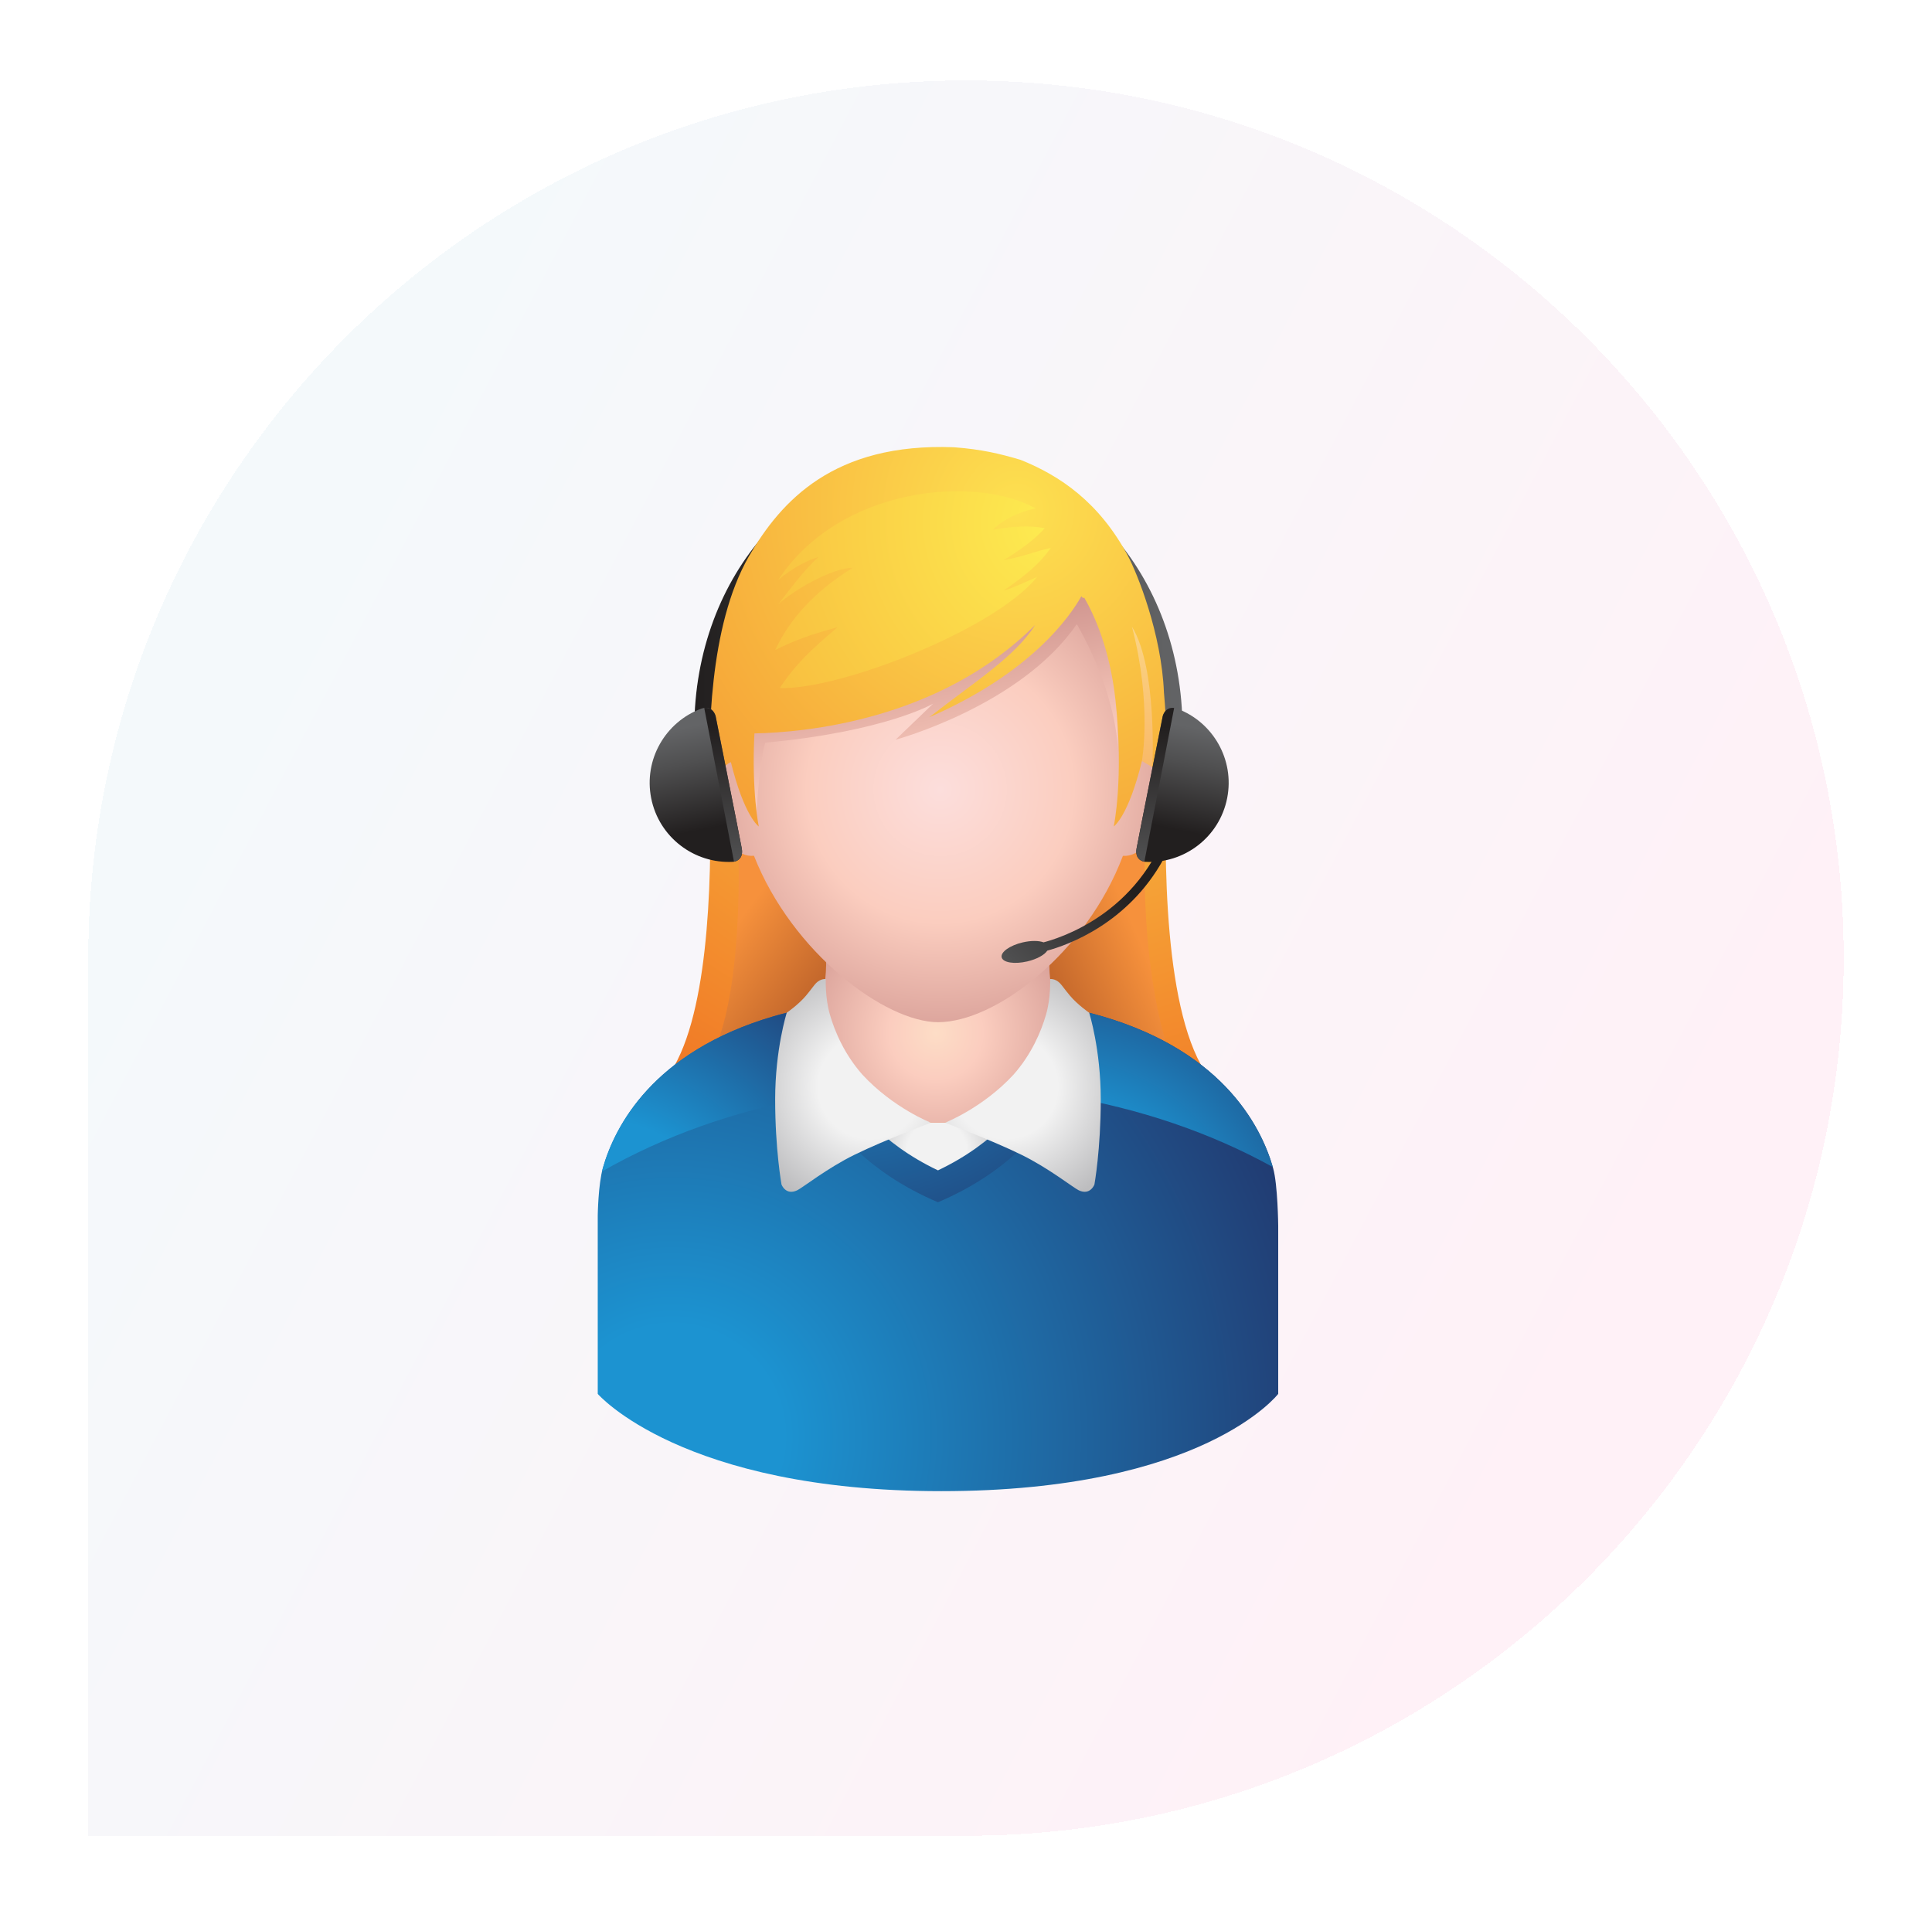 <svg width="108" height="107" viewBox="0 0 108 107" fill="none" xmlns="http://www.w3.org/2000/svg">
<g filter="url(#filter0_d_779_3923)">
<path d="M4.934 49.566C4.934 22.468 26.901 0.5 53.999 0.5C81.097 0.5 103.065 22.468 103.065 49.566C103.065 76.664 81.098 98.631 53.999 98.631H4.934V49.566Z" fill="url(#paint0_linear_779_3923)" shape-rendering="crispEdges"/>
<g clip-path="url(#clip0_779_3923)">
<path d="M66.101 36.759C66.101 45.468 59.992 52.529 52.457 52.529C44.921 52.529 38.812 45.468 38.812 36.759C38.812 28.05 44.921 21.365 52.457 21.365C59.992 21.365 66.101 28.05 66.101 36.759Z" fill="url(#paint1_linear_779_3923)"/>
<path d="M52.432 61.681L49.301 59.663L52.167 58.528H52.633L55.547 59.639L52.432 61.681Z" fill="url(#paint2_radial_779_3923)"/>
<path d="M67.569 56.214C65.066 52.843 65.025 43.979 65.24 38.816C65.269 38.094 65.219 36.445 65.065 34.708C64.931 31.421 63.569 28.037 63.039 27.053C61.442 24.084 59.261 22.592 57.048 21.708C55.881 21.362 54.859 21.119 53.328 21.005C46.602 20.742 43.657 24.021 41.873 27.086C39.599 31.028 39.598 37.229 39.678 40.359C39.812 45.594 39.565 53.159 37.297 56.214C42.9 59.622 61.966 59.622 67.569 56.214Z" fill="url(#paint3_radial_779_3923)"/>
<path d="M39.922 54.684C39.922 54.684 41.535 51.929 41.266 42.79C42.542 42.992 42.542 42.992 42.542 42.992L47.045 49.442L46.709 52.668L39.922 54.684Z" fill="url(#paint4_linear_779_3923)"/>
<path d="M57.996 48.435L64.044 41.984C64.044 41.984 63.439 49.376 65.455 55.289C58.331 52.332 58.331 52.332 58.331 52.332L57.996 48.435Z" fill="url(#paint5_linear_779_3923)"/>
<path d="M58.023 48.428L64.071 41.977C64.071 41.977 63.465 49.369 65.481 55.282C58.359 52.325 58.359 52.325 58.359 52.325L58.023 48.428Z" fill="url(#paint6_linear_779_3923)"/>
<path d="M59.047 52.36C58.559 50.957 58.666 49.441 58.666 49.441C58.219 48.474 57.487 47.629 56.556 46.984H52.418H48.28C47.349 47.629 46.617 48.474 46.171 49.441C46.171 49.441 46.273 50.889 45.822 52.264C45.822 52.264 45.699 54.601 47.657 56.573C48.989 57.913 50.633 58.447 51.549 58.651C51.98 58.747 52.043 58.768 52.043 58.768H52.824L53.27 58.633C53.27 58.633 55.264 57.959 56.464 56.804C58.591 54.757 59.047 52.36 59.047 52.36Z" fill="url(#paint7_radial_779_3923)"/>
<path d="M63.832 38.545C63.78 38.533 63.728 38.526 63.675 38.522C63.48 30.918 58.527 24.829 52.44 24.829C46.354 24.829 41.401 30.918 41.205 38.522C41.153 38.526 41.1 38.533 41.048 38.545C40.139 38.753 39.673 40.103 40.006 41.562C40.326 42.962 41.267 43.949 42.146 43.842C44.278 49.271 49.488 53.147 52.44 53.147C55.661 53.147 60.718 49.273 62.772 43.848C63.64 43.923 64.559 42.942 64.875 41.562C65.208 40.103 64.741 38.753 63.832 38.545Z" fill="url(#paint8_radial_779_3923)"/>
<path d="M42.282 41.515C42.282 41.515 42.447 38.592 42.776 37.521C49.488 36.903 52.164 35.339 52.164 35.339L50.064 37.356C50.064 37.356 57.064 35.462 60.194 30.892C62.581 35.092 62.499 38.139 62.499 38.139L62.335 29.945L60.688 28.298L55.129 31.592L44.382 35.503L41.747 36.368L41.5 39.498L42.282 41.515Z" fill="url(#paint9_linear_779_3923)"/>
<path d="M60.125 24.886C57.288 21.806 52.239 22.017 50.151 22.413C48.758 22.678 46.538 23.67 44.687 25.521C43.678 26.556 41.855 28.801 41.268 31.991C40.61 34.999 40.66 37.704 40.84 38.545C41.605 41.669 42.417 42.206 42.417 42.206C42.417 42.206 42.006 40.273 42.173 37.003C44.946 36.949 52.519 36.288 57.866 30.941C56.746 32.716 54.483 34.115 51.95 36.097C57.673 33.608 59.83 30.432 60.449 29.335C60.533 29.448 60.583 29.463 60.601 29.397C61.178 30.394 62.046 32.298 62.355 35.136C62.832 39.531 62.259 42.206 62.259 42.206C62.259 42.206 63.071 41.669 63.835 38.545C64.411 36.19 63.828 28.857 60.125 24.886Z" fill="url(#paint10_radial_779_3923)"/>
<path d="M63.833 38.545C63.833 38.545 64.416 35.409 63.277 31.036C64.71 33.366 64.416 38.889 64.416 38.889L63.833 38.545Z" fill="url(#paint11_radial_779_3923)"/>
<path d="M57.891 24.422C57.039 24.592 56.103 25.018 55.507 25.614C56.682 25.428 57.465 25.359 58.402 25.529C57.876 26.138 56.954 26.806 56.103 27.317C57.13 27.145 57.891 26.806 58.742 26.636C58.061 27.572 57.391 28.116 56.103 29.019C56.699 28.849 57.38 28.508 57.976 28.253C55.675 31.138 47.017 34.572 43.588 34.468C44.479 33.116 45.375 32.295 46.823 31.063C45.337 31.474 44.479 31.773 43.332 32.34C44.184 30.552 45.561 29.048 47.674 27.742C46.567 27.742 44.439 28.934 43.503 29.786C44.098 29.019 44.982 27.826 45.748 27.145C45.152 27.316 44.367 27.705 43.503 28.423C46.942 23.189 54.517 22.55 57.891 24.422Z" fill="url(#paint12_radial_779_3923)"/>
<path d="M45.603 52.528C45.617 52.772 46.006 58.368 52.433 61.432C58.859 58.369 59.249 52.775 59.263 52.531C59.263 52.531 60.078 52.616 60.826 53.147C58.305 60.425 57.334 61.155 52.442 63.418C47.04 60.946 45.328 58.334 44.09 53.445C45.009 52.802 45.603 52.528 45.603 52.528Z" fill="url(#paint13_radial_779_3923)"/>
<path d="M71.168 61.307C70.5 58.956 68.268 54.516 60.886 52.619C60.873 52.857 60.432 59.82 52.433 63.214C44.415 59.811 43.992 52.817 43.98 52.618C43.732 52.682 43.485 52.747 43.247 52.817C36.463 54.804 34.356 59.013 33.704 61.289C33.437 62.22 33.414 63.957 33.414 63.957V73.929C33.414 73.929 38.111 79.366 52.62 79.366C67.28 79.366 71.453 73.929 71.453 73.929V64.535C71.453 64.535 71.43 62.228 71.168 61.307Z" fill="url(#paint14_radial_779_3923)"/>
<path d="M59.375 57.25C63.717 57.963 67.714 59.345 71.152 61.247C70.463 58.881 68.209 54.499 60.888 52.619C60.881 52.748 60.746 54.826 59.375 57.25Z" fill="url(#paint15_radial_779_3923)"/>
<path d="M43.981 52.618C43.732 52.682 43.485 52.747 43.248 52.817C36.464 54.804 34.356 59.013 33.704 61.289C33.686 61.353 33.669 61.422 33.652 61.494C37.098 59.516 41.133 58.069 45.527 57.309C44.118 54.848 43.987 52.726 43.981 52.618Z" fill="url(#paint16_radial_779_3923)"/>
<path d="M59.244 50.96C58.98 50.696 58.703 50.736 58.703 50.736C58.703 50.736 58.751 51.773 58.471 52.734C58.191 53.695 57.661 54.941 56.655 56.082C54.922 57.956 52.824 58.768 52.824 58.768C52.824 58.768 55.351 59.705 57.091 60.556C58.619 61.304 59.996 62.4 60.299 62.545C60.946 62.854 61.179 62.223 61.179 62.223C61.179 62.223 61.533 60.274 61.533 57.465C61.533 54.656 60.886 52.619 60.886 52.619C60.886 52.619 60.226 52.162 59.807 51.659C59.491 51.28 59.358 51.073 59.244 50.96Z" fill="url(#paint17_radial_779_3923)"/>
<path d="M45.622 50.96C45.886 50.696 46.163 50.736 46.163 50.736C46.163 50.736 46.115 51.773 46.395 52.734C46.674 53.695 47.206 54.941 48.21 56.082C49.944 57.956 52.042 58.768 52.042 58.768C52.042 58.768 49.514 59.705 47.775 60.556C46.246 61.304 44.87 62.4 44.567 62.545C43.919 62.854 43.687 62.223 43.687 62.223C43.687 62.223 43.332 60.274 43.332 57.466C43.332 54.656 43.98 52.619 43.98 52.619C43.98 52.619 44.64 52.162 45.059 51.66C45.375 51.28 45.508 51.073 45.622 50.96Z" fill="url(#paint18_radial_779_3923)"/>
<path d="M39.193 35.622C39.852 35.389 40.002 36.034 40.002 36.034C40.002 36.034 41.362 42.864 41.464 43.434C41.566 44.004 41.182 44.171 40.976 44.182C38.811 44.3 36.834 42.81 36.401 40.622C35.975 38.466 37.196 36.365 39.193 35.622Z" fill="url(#paint19_linear_779_3923)"/>
<path d="M39.367 35.581C39.88 35.509 40.004 36.035 40.004 36.035C40.004 36.035 41.364 42.864 41.466 43.435C41.559 43.96 41.243 44.141 41.031 44.174L39.367 35.581Z" fill="url(#paint20_linear_779_3923)"/>
<path d="M65.808 35.622C65.148 35.389 64.998 36.034 64.998 36.034C64.998 36.034 63.638 42.864 63.536 43.434C63.435 44.004 63.819 44.171 64.024 44.182C66.189 44.3 68.167 42.81 68.599 40.622C69.025 38.466 67.804 36.365 65.808 35.622Z" fill="url(#paint21_linear_779_3923)"/>
<path d="M65.635 35.581C65.123 35.509 64.998 36.035 64.998 36.035C64.998 36.035 63.638 42.864 63.536 43.435C63.443 43.96 63.76 44.141 63.971 44.174L65.635 35.581Z" fill="url(#paint22_linear_779_3923)"/>
<path d="M65.051 44.013L64.609 43.773C63.463 45.866 61.826 47.11 60.469 47.832C59.791 48.193 59.185 48.424 58.75 48.563C58.584 48.616 58.445 48.655 58.336 48.684C58.071 48.585 57.641 48.578 57.173 48.686C56.453 48.853 55.926 49.227 55.994 49.521C56.063 49.816 56.701 49.919 57.42 49.752C57.959 49.627 58.391 49.385 58.544 49.148C59.685 48.836 63.06 47.642 65.051 44.013Z" fill="url(#paint23_linear_779_3923)"/>
</g>
</g>
<defs>
<filter id="filter0_d_779_3923" x="0.934" y="0.5" width="106.133" height="106.132" filterUnits="userSpaceOnUse" color-interpolation-filters="sRGB">
<feFlood flood-opacity="0" result="BackgroundImageFix"/>
<feColorMatrix in="SourceAlpha" type="matrix" values="0 0 0 0 0 0 0 0 0 0 0 0 0 0 0 0 0 0 127 0" result="hardAlpha"/>
<feOffset dy="4"/>
<feGaussianBlur stdDeviation="2"/>
<feComposite in2="hardAlpha" operator="out"/>
<feColorMatrix type="matrix" values="0 0 0 0 1 0 0 0 0 0.762 0 0 0 0 0.693 0 0 0 1 0"/>
<feBlend mode="normal" in2="BackgroundImageFix" result="effect1_dropShadow_779_3923"/>
<feBlend mode="normal" in="SourceGraphic" in2="effect1_dropShadow_779_3923" result="shape"/>
</filter>
<linearGradient id="paint0_linear_779_3923" x1="24" y1="12" x2="101.557" y2="52.552" gradientUnits="userSpaceOnUse">
<stop offset="0" stop-color="#F4F9FB"/>
<stop offset="0.992" stop-color="#FFF1F7"/>
</linearGradient>
<linearGradient id="paint1_linear_779_3923" x1="38.813" y1="36.947" x2="66.101" y2="36.947" gradientUnits="userSpaceOnUse">
<stop stop-color="#221F1F"/>
<stop offset="0.651" stop-color="#4F4F50"/>
<stop offset="1" stop-color="#636466"/>
</linearGradient>
<radialGradient id="paint2_radial_779_3923" cx="0" cy="0" r="1" gradientUnits="userSpaceOnUse" gradientTransform="translate(52.371 60.34) scale(4.144 4.144)">
<stop stop-color="#F2F2F2"/>
<stop offset="0.401" stop-color="#F2F2F2"/>
<stop offset="1" stop-color="#BDBDBF"/>
</radialGradient>
<radialGradient id="paint3_radial_779_3923" cx="0" cy="0" r="1" gradientUnits="userSpaceOnUse" gradientTransform="translate(56.829 24.493) scale(41.517 41.517)">
<stop stop-color="#FDE050"/>
<stop offset="0.005" stop-color="#FDE050"/>
<stop offset="0.912" stop-color="#F07524"/>
<stop offset="1" stop-color="#F07524"/>
</radialGradient>
<linearGradient id="paint4_linear_779_3923" x1="40.611" y1="48.373" x2="46.475" y2="52.753" gradientUnits="userSpaceOnUse">
<stop stop-color="#F6913C"/>
<stop offset="1" stop-color="#B65C27"/>
</linearGradient>
<linearGradient id="paint5_linear_779_3923" x1="63.88" y1="49.015" x2="57.57" y2="51.762" gradientUnits="userSpaceOnUse">
<stop stop-color="#F6913C"/>
<stop offset="1" stop-color="#B65C27"/>
</linearGradient>
<linearGradient id="paint6_linear_779_3923" x1="63.913" y1="49.005" x2="57.604" y2="51.752" gradientUnits="userSpaceOnUse">
<stop stop-color="#F6913C"/>
<stop offset="1" stop-color="#B65C27"/>
</linearGradient>
<radialGradient id="paint7_radial_779_3923" cx="0" cy="0" r="1" gradientUnits="userSpaceOnUse" gradientTransform="translate(52.325 53.743) scale(10.075 10.075)">
<stop stop-color="#FDDDC6"/>
<stop offset="0.258" stop-color="#FBCDBF"/>
<stop offset="1" stop-color="#C98C87"/>
</radialGradient>
<radialGradient id="paint8_radial_779_3923" cx="0" cy="0" r="1" gradientUnits="userSpaceOnUse" gradientTransform="translate(52.555 40.133) scale(16.758)">
<stop stop-color="#FCDEDC"/>
<stop offset="0.445" stop-color="#FBCDBF"/>
<stop offset="1" stop-color="#C98C87"/>
</radialGradient>
<linearGradient id="paint9_linear_779_3923" x1="54.545" y1="46.789" x2="50.877" y2="29.943" gradientUnits="userSpaceOnUse">
<stop stop-color="#FCDEDC"/>
<stop offset="0.445" stop-color="#FBCDBF"/>
<stop offset="1" stop-color="#C98C87"/>
</linearGradient>
<radialGradient id="paint10_radial_779_3923" cx="0" cy="0" r="1" gradientUnits="userSpaceOnUse" gradientTransform="translate(56.833 24.541) scale(41.501 41.501)">
<stop stop-color="#FDE050"/>
<stop offset="0.005" stop-color="#FDE050"/>
<stop offset="0.912" stop-color="#F07524"/>
<stop offset="1" stop-color="#F07524"/>
</radialGradient>
<radialGradient id="paint11_radial_779_3923" cx="0" cy="0" r="1" gradientUnits="userSpaceOnUse" gradientTransform="translate(64.076 26.861) scale(23.109 23.109)">
<stop stop-color="#FCE393"/>
<stop offset="0.005" stop-color="#FCE393"/>
<stop offset="0.912" stop-color="#F79948"/>
<stop offset="1" stop-color="#F79948"/>
</radialGradient>
<radialGradient id="paint12_radial_779_3923" cx="0" cy="0" r="1" gradientUnits="userSpaceOnUse" gradientTransform="translate(58.996 25.214) scale(52.686)">
<stop stop-color="#FDEB50"/>
<stop offset="0.006" stop-color="#FDEB50"/>
<stop offset="0.912" stop-color="#F07524"/>
<stop offset="1" stop-color="#F07524"/>
</radialGradient>
<radialGradient id="paint13_radial_779_3923" cx="0" cy="0" r="1" gradientUnits="userSpaceOnUse" gradientTransform="translate(46.615 46.958) rotate(72.824) scale(23.623 23.623)">
<stop stop-color="#1C93D1"/>
<stop offset="0.157" stop-color="#1C93D1"/>
<stop offset="1" stop-color="#22346A"/>
</radialGradient>
<radialGradient id="paint14_radial_779_3923" cx="0" cy="0" r="1" gradientUnits="userSpaceOnUse" gradientTransform="translate(37.459 76.373) rotate(-30.096) scale(39.806 39.806)">
<stop stop-color="#1C93D1"/>
<stop offset="0.157" stop-color="#1C93D1"/>
<stop offset="1" stop-color="#22346A"/>
</radialGradient>
<radialGradient id="paint15_radial_779_3923" cx="0" cy="0" r="1" gradientUnits="userSpaceOnUse" gradientTransform="translate(58.755 66.598) scale(20.833 20.833)">
<stop stop-color="#1C93D1"/>
<stop offset="0.401" stop-color="#1C93D1"/>
<stop offset="1" stop-color="#22346A"/>
</radialGradient>
<radialGradient id="paint16_radial_779_3923" cx="0" cy="0" r="1" gradientUnits="userSpaceOnUse" gradientTransform="translate(33.035 66.982) scale(21.09 21.09)">
<stop stop-color="#1C93D1"/>
<stop offset="0.401" stop-color="#1C93D1"/>
<stop offset="1" stop-color="#22346A"/>
</radialGradient>
<radialGradient id="paint17_radial_779_3923" cx="0" cy="0" r="1" gradientUnits="userSpaceOnUse" gradientTransform="translate(56.221 56.753) scale(7.266)">
<stop stop-color="#F2F2F2"/>
<stop offset="0.401" stop-color="#F2F2F2"/>
<stop offset="1" stop-color="#BDBDBF"/>
</radialGradient>
<radialGradient id="paint18_radial_779_3923" cx="0" cy="0" r="1" gradientUnits="userSpaceOnUse" gradientTransform="translate(48.644 56.753) rotate(180) scale(7.266 7.266)">
<stop stop-color="#F2F2F2"/>
<stop offset="0.401" stop-color="#F2F2F2"/>
<stop offset="1" stop-color="#BDBDBF"/>
</radialGradient>
<linearGradient id="paint19_linear_779_3923" x1="39.026" y1="42.431" x2="37.883" y2="36.742" gradientUnits="userSpaceOnUse">
<stop stop-color="#221F1F"/>
<stop offset="0.651" stop-color="#4F4F50"/>
<stop offset="1" stop-color="#636466"/>
</linearGradient>
<linearGradient id="paint20_linear_779_3923" x1="40.571" y1="36.659" x2="40.018" y2="47.799" gradientUnits="userSpaceOnUse">
<stop stop-color="#221F1F"/>
<stop offset="0.651" stop-color="#4F4F50"/>
<stop offset="1" stop-color="#636466"/>
</linearGradient>
<linearGradient id="paint21_linear_779_3923" x1="65.975" y1="42.429" x2="67.118" y2="36.742" gradientUnits="userSpaceOnUse">
<stop stop-color="#221F1F"/>
<stop offset="0.651" stop-color="#4F4F50"/>
<stop offset="1" stop-color="#636466"/>
</linearGradient>
<linearGradient id="paint22_linear_779_3923" x1="64.431" y1="36.664" x2="64.984" y2="47.797" gradientUnits="userSpaceOnUse">
<stop stop-color="#221F1F"/>
<stop offset="0.651" stop-color="#4F4F50"/>
<stop offset="1" stop-color="#636466"/>
</linearGradient>
<linearGradient id="paint23_linear_779_3923" x1="62.468" y1="45.048" x2="54.289" y2="53.146" gradientUnits="userSpaceOnUse">
<stop stop-color="#221F1F"/>
<stop offset="0.651" stop-color="#4F4F50"/>
<stop offset="1" stop-color="#636466"/>
</linearGradient>
<clipPath id="clip0_779_3923">
<rect width="65" height="65" fill="white" transform="translate(19.934 19.565)"/>
</clipPath>
</defs>
</svg>
